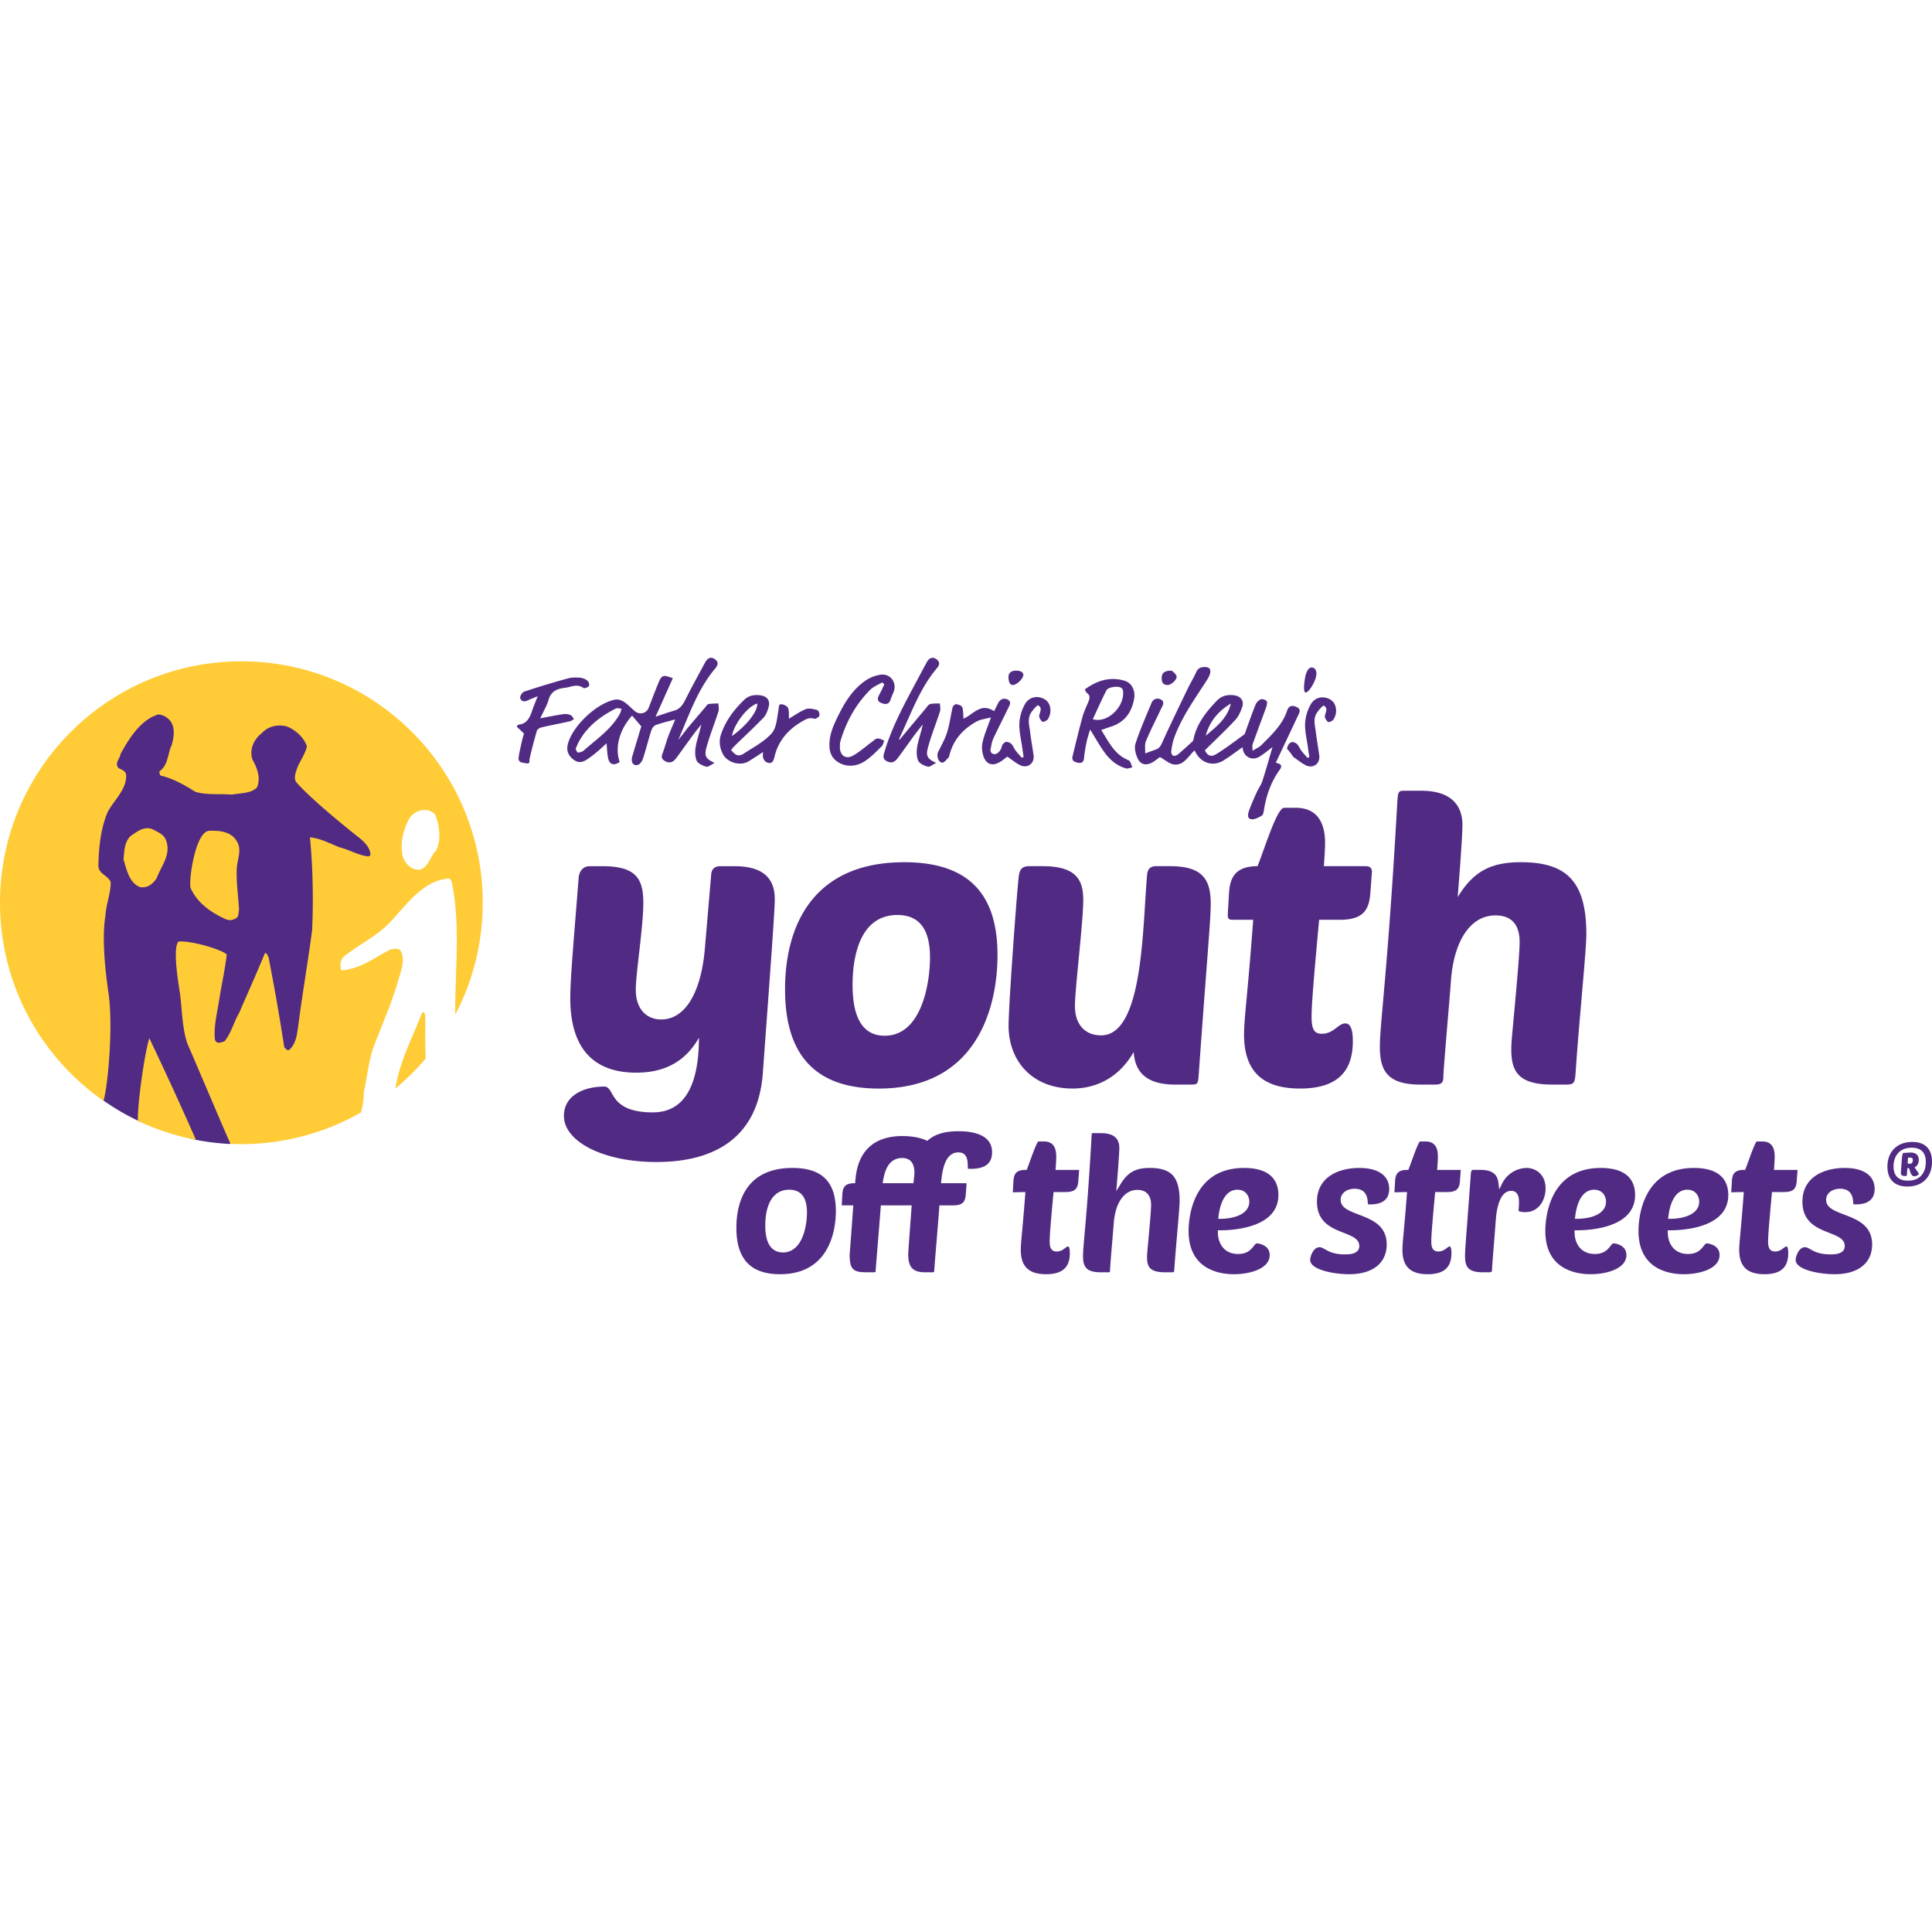 <svg viewBox="0 0 100 100" xmlns="http://www.w3.org/2000/svg" fill-rule="evenodd" clip-rule="evenodd" stroke-linejoin="round" stroke-miterlimit="1.414"><path d="M52.964 61.7l-.536.015a.229.229 0 0 1-.003-.048l.029-.51c.02-.317.081-.603.618-.603h.071l.025-.066c.046-.115.097-.259.152-.411.119-.328.338-.938.424-.995h.29c.429 0 .637.255.637.778 0 .129-.009.33-.029.583l-.008.111h1.162c.057 0 .057.008.058.029l-.04.541c-.028.373-.141.576-.659.576h-.624l-.04.44c-.083.907-.159 1.762-.159 2.104 0 .277.043.532.362.532.205 0 .338-.101.435-.175.063-.046.111-.085.156-.085.054 0 .089.137.089.348 0 .742-.391 1.089-1.229 1.089-.894 0-1.309-.4-1.309-1.259 0-.206.023-.46.066-.92.039-.441.095-1.045.164-1.964l.008-.11h-.11zm19.753 0l-.535.015a.19.19 0 0 1-.004-.048l.03-.51c.019-.317.081-.603.617-.603h.071l.025-.066c.046-.115.097-.259.153-.411.118-.328.337-.938.422-.995h.291c.429 0 .638.255.638.778 0 .129-.01.33-.03.583l-.008.111h1.162c.057 0 .057.008.057.029l-.039.541c-.028.373-.141.576-.659.576h-.624l-.04.44c-.082.907-.16 1.762-.16 2.104 0 .277.045.532.364.532.204 0 .337-.101.434-.175.063-.046.112-.085.156-.085.054 0 .089.137.089.348 0 .742-.392 1.089-1.23 1.089-.893 0-1.308-.4-1.308-1.259 0-.206.023-.46.066-.92.039-.441.096-1.045.165-1.964l.007-.11h-.11zm17.432 0l-.536.015a.288.288 0 0 1-.002-.048l.03-.51c.018-.317.08-.603.617-.603h.07l.025-.066c.046-.115.097-.259.154-.411.117-.328.337-.938.422-.995h.29c.43 0 .638.255.638.778 0 .129-.009.33-.029.583l-.009.111h1.163c.056 0 .056.008.057.029l-.04.541c-.028.373-.141.576-.658.576h-.624l-.04.44c-.082.907-.16 1.762-.16 2.104 0 .277.044.532.364.532.204 0 .337-.101.434-.175.062-.046.111-.085.155-.085.054 0 .089.137.089.348 0 .742-.391 1.089-1.229 1.089-.893 0-1.309-.4-1.309-1.259 0-.206.024-.46.066-.92.04-.441.095-1.045.164-1.964l.008-.11h-.11zm-49.775 4.253c2.682 0 2.89-2.496 2.89-3.26 0-1.527-.715-2.24-2.249-2.24-2.523 0-2.9 1.943-2.9 3.101 0 1.615.738 2.399 2.259 2.399zm54.588 0c1.214 0 1.939-.575 1.939-1.54 0-.994-.775-1.29-1.46-1.552-.494-.189-.921-.351-.921-.759 0-.332.304-.573.722-.573.652 0 .673.539.683.769 0 .026.003.034.003.034s.028.008.134.008c.443 0 .969-.138.969-.799 0-.691-.564-1.088-1.548-1.088-1.059 0-2.19.46-2.19 1.749 0 1.066.768 1.368 1.387 1.61.431.169.804.316.804.681 0 .433-.538.433-.743.433-.574 0-.84-.152-1.035-.264-.109-.061-.186-.106-.285-.106-.311 0-.478.468-.478.659 0 .503 1.205.738 2.019.738zm-25.127 0c1.214 0 1.94-.575 1.94-1.54 0-.994-.776-1.29-1.46-1.552-.495-.189-.923-.351-.923-.759 0-.332.304-.573.724-.573.65 0 .672.539.683.769a.34.34 0 0 0 .001.034c.006 0 .029.008.135.008.443 0 .97-.138.97-.799 0-.691-.566-1.088-1.55-1.088-1.059 0-2.19.46-2.19 1.749 0 1.066.77 1.368 1.387 1.61.432.169.805.316.805.681 0 .433-.539.433-.742.433-.574 0-.841-.152-1.037-.264-.108-.061-.186-.106-.284-.106-.311 0-.479.468-.479.659 0 .503 1.205.738 2.02.738zm-6.798-2.272v.103c0 .517.276 1.122 1.053 1.122.479 0 .671-.244.799-.405.074-.095.117-.145.173-.145.006 0 .658.046.658.608 0 .679-.964.989-1.859.989-.704 0-2.34-.219-2.34-2.239 0-.545.138-3.261 2.87-3.261 1.47 0 1.779.761 1.779 1.399 0 1.697-2.319 1.829-3.03 1.829h-.103zm18.566 0c.711 0 3.03-.132 3.03-1.829 0-.638-.309-1.399-1.778-1.399-2.732 0-2.87 2.716-2.87 3.261 0 2.02 1.635 2.239 2.339 2.239.896 0 1.859-.31 1.859-.989 0-.562-.652-.608-.658-.608-.057 0-.098.05-.174.145-.127.161-.32.405-.797.405-.778 0-1.054-.605-1.054-1.122v-.103h.103zm4.721 0v.103c0 .517.275 1.122 1.053 1.122.479 0 .67-.244.798-.405.074-.095.117-.145.173-.145.006 0 .658.046.658.608 0 .679-.964.989-1.86.989-.703 0-2.338-.219-2.338-2.239 0-.545.138-3.261 2.869-3.261 1.47 0 1.779.761 1.779 1.399 0 1.697-2.318 1.829-3.03 1.829h-.102zm-28.988 2.172h-.36c-.772 0-.919-.299-.919-.848 0-.226.03-.559.079-1.113.08-.9.213-2.407.362-5.047.003-.047.01-.174.014-.189.011-.004.053-.004.094-.004h.389c.624 0 .94.255.94.758 0 .21-.039.803-.121 1.812l-.035.431.225-.369c.368-.605.775-.831 1.503-.831 1.13 0 1.55.463 1.55 1.709 0 .225-.057.877-.122 1.631-.052.607-.112 1.297-.148 1.845-.005.055-.012.183-.03.203-.017.012-.108.012-.137.012h-.321c-.781 0-.928-.273-.928-.779 0-.126.009-.244.019-.35l.037-.403c.075-.822.153-1.672.153-1.959 0-.497-.253-.773-.712-.773-.679 0-1.148.67-1.223 1.747-.016.214-.049.6-.082 1.002-.054.64-.109 1.303-.109 1.416 0 .099 0 .099-.118.099zm19.773 0h-.36c-.772 0-.919-.298-.919-.849 0-.241.033-.663.103-1.588.048-.627.113-1.482.198-2.67.005-.117.048-.193.107-.193h.391c.751 0 .891.359.929.671l.041.337.152-.304a1.45 1.45 0 0 1 1.26-.804c.476 0 .988.332.988 1.059 0 .61-.361 1.228-1.048 1.228a.972.972 0 0 1-.348-.052c0-.074.006-.142.01-.21.004-.079.011-.155.011-.237 0-.148 0-.602-.404-.602-.314 0-.711.27-.802 1.557-.024.34-.059.782-.093 1.203-.052.651-.098 1.214-.098 1.356 0 .097-.113.098-.118.098zm-31.902 0h-.36c-.662 0-.869-.127-.869-.91 0 0 .1-1.312.18-2.444l.009-.109-.599-.002.03-.54c.019-.321.076-.587.572-.604l.098-.003v-.099c0-.027 0-.065.011-.101.16-1.852 1.404-2.239 2.419-2.239.486 0 .904.074 1.241.221l.058.026.049-.041c.36-.306.869-.456 1.555-.456.798 0 1.749.189 1.749 1.088 0 .578-.359.859-1.099.859a.865.865 0 0 1-.155-.009c-.001 0-.003-.008-.003-.029 0-.362 0-.813-.492-.813-.658 0-.819.846-.882 1.483l-.012.113h1.265c.057 0 .057.008.058.03l-.04.54c-.03.382-.14.576-.66.576h-.704l-.008.094c-.048.63-.118 1.497-.175 2.18a53.61 53.61 0 0 0-.085 1.084c-.007.105-.007.105-.118.105h-.36c-.626 0-.869-.257-.869-.919 0-.136.062-.964.126-1.84l.051-.704h-1.595l-.007.094c-.047.615-.115 1.455-.171 2.131-.065.803-.09 1.11-.089 1.133-.007.105-.007.105-.119.105zm-4.362-4.274c.612 0 .923.395.923 1.173 0 .771-.263 2.074-1.243 2.074-.418 0-.914-.24-.914-1.383 0-1.183.45-1.864 1.234-1.864zm40.686 1.391c.11-.897.461-1.391.982-1.391.422 0 .614.323.614.623 0 .533-.573.872-1.492.884h-.118l.014-.116zm4.824 0c.11-.897.459-1.391.982-1.391.421 0 .613.323.613.623 0 .533-.573.872-1.492.884h-.119l.016-.116zm-23.287 0c.11-.897.46-1.391.982-1.391.422 0 .613.323.613.623 0 .533-.572.872-1.492.884h-.117l.014-.116zM100 60.133c0 .733-.443 1.282-1.27 1.282-.723 0-1.038-.424-1.038-1.03 0-.73.461-1.278 1.284-1.278.724 0 1.024.423 1.024 1.026zm-52.719 1.111l.05-.503c0-.198 0-.802-.633-.802-.714 0-.908.677-.992 1.186l-.019.119h1.594zm52.399-1.098c0-.506-.261-.74-.732-.74-.667 0-.938.471-.938.97 0 .505.282.735.751.735.664 0 .919-.463.919-.965zm-1.013.723h-.082c-.129 0-.197-.052-.197-.149 0-.064.017-.268.033-.486.035-.496.059-.559.107-.559.116 0 .269-.02.36-.02.291 0 .427.152.427.377 0 .173-.067.319-.218.391l.141.202c.055.077.08.114.08.136 0 .028-.105.123-.235.123-.142 0-.212-.19-.26-.41a.393.393 0 0 1-.099-.014c-.022.329-.017.409-.057.409zm.089-.942c0 .079-.01.174-.016.294a.408.408 0 0 0 .1.016c.143 0 .168-.114.168-.183 0-.095-.041-.136-.152-.136a.692.692 0 0 0-.1.009zm-65.848-8.702c0 1.028.576 1.542 1.315 1.542 1.275 0 2.076-1.459 2.261-3.679l.329-3.845c.021-.287.226-.409.452-.409h.741c1.129 0 2.096.348 2.096 1.705 0 .555-.165 2.816-.618 9.002-.267 3.639-2.877 4.605-5.507 4.605-2.775 0-4.789-1.069-4.789-2.385 0-1.047 1.006-1.52 2.095-1.52.556 0 .186 1.336 2.509 1.336 2.055 0 2.384-2.22 2.384-3.865-.864 1.541-2.22 1.809-3.247 1.809-2.015 0-3.412-1.048-3.412-3.864 0-1.068.226-3.536.431-6.186.02-.392.246-.637.576-.637h.657c1.748 0 2.117.656 2.117 1.89 0 1.254-.39 3.659-.39 4.501zm-12.984-4.994l-2.701 2.946-2.005 6.22-3.307 3.815a12.445 12.445 0 0 1-1.792-.218c-.505-.098-2.496-.755-2.98-.987-.627-.3-1.225-.651-1.789-1.048L1.223 46.517c0-6.899 8.186-11.579 11.507-11.539 6.736.082 7.194 11.253 7.194 11.253zm20.71 4.974c0-3.31 1.46-6.577 6.167-6.577 3.453 0 4.83 1.767 4.83 4.809 0 2.59-.987 6.907-6.146 6.907-3.761 0-4.851-2.282-4.851-5.139zm27.643-3.597c-.185 2.056-.39 4.233-.39 5.015 0 .699.163.884.534.884.616 0 .843-.535 1.212-.535.186 0 .39.145.39.925 0 1.501-.739 2.446-2.733 2.446-1.972 0-2.898-.924-2.898-2.795 0-.842.186-2.056.473-5.94h-1.091c-.204 0-.225-.102-.225-.287l.062-1.048c.041-.7.204-1.44 1.48-1.44.391-.987 1.007-3.022 1.377-3.022h.596c1.151 0 1.521.823 1.521 1.809 0 .267-.022.679-.063 1.213h2.159c.206 0 .33.082.33.287l-.082 1.111c-.063.822-.329 1.377-1.564 1.377h-1.088zm-6.659 8.53h-.801c-1.644 0-2.077-.802-2.138-1.687-.821 1.44-2.076 1.892-3.165 1.892-2.096 0-3.31-1.438-3.31-3.248 0-1.068.412-6.68.515-7.625.041-.493.184-.637.575-.637h.658c1.706 0 2.117.658 2.117 1.748 0 1.13-.431 4.624-.431 5.487 0 .946.512 1.522 1.356 1.522 2.221 0 2.138-5.777 2.384-8.346.021-.226.144-.411.452-.411h.74c1.687 0 2.097.698 2.097 1.952 0 .843-.186 2.714-.616 8.757-.042.575-.042.596-.433.596zm12.64 0h-.741c-1.686 0-2.096-.699-2.096-1.952 0-1.234.41-3.885.903-12.662.021-.329.041-.472.104-.535.061-.061.143-.061.329-.061h.8c1.645 0 2.138.843 2.138 1.768 0 .492-.101 1.932-.246 3.74.823-1.357 1.747-1.808 3.268-1.808 2.302 0 3.392.924 3.392 3.72 0 .863-.392 4.666-.554 7.153-.043.596-.084.637-.557.637h-.656c-1.728 0-2.118-.658-2.118-1.809 0-.267.02-.514.041-.74.165-1.808.39-4.152.39-4.83 0-.719-.267-1.377-1.254-1.377-1.315 0-2.157 1.357-2.301 3.391-.083 1.13-.391 4.584-.391 4.954 0 .328-.103.411-.451.411zm-30.129-5.159c0 1.809.596 2.631 1.664 2.631 1.932 0 2.344-2.775 2.344-4.049 0-1.357-.474-2.2-1.686-2.2-2.076 0-2.322 2.447-2.322 3.618zm22.999-14.376c-.202-.098-.409-.112-.507.179-.246.741-.805 1.255-1.335 1.786-.113.113-.274.178-.454.292 0-.162-.024-.26.005-.339.216-.608.446-1.211.665-1.818.045-.127.102-.276.071-.393-.017-.067-.222-.144-.309-.116a.522.522 0 0 0-.274.273c-.183.45-.341.91-.51 1.366-.024.065-.036.153-.085.188-.475.344-.94.704-1.44 1.01-.288.176-.468.07-.589-.197.553-.546 1.084-1.044 1.578-1.576.17-.185.282-.447.36-.691.091-.293-.084-.52-.385-.572-.35-.059-.676.005-.928.266-.553.573-1.046 1.189-1.216 1.998-.008.037-.015.083-.041.107-.253.232-.506.466-.769.685-.06.051-.179.091-.241.065-.056-.026-.113-.149-.103-.22.033-.237.072-.48.154-.704.389-1.08 1.06-2.002 1.673-2.957.076-.117.152-.244.184-.377.038-.156.014-.312-.205-.329-.228-.015-.411.025-.517.27-.125.288-.294.555-.43.836-.439.912-.881 1.822-1.299 2.743-.078.17-.135.328-.316.4-.195.077-.394.146-.591.219.009-.215-.038-.451.039-.636.235-.568.523-1.115.783-1.672.072-.157.22-.353-.004-.478-.181-.101-.397-.046-.487.168-.292.699-.597 1.397-.834 2.116-.072.218.008.527.108.752.149.333.442.395.766.215.163-.092.309-.218.391-.277.266.146.487.354.731.384.511.061.731-.424 1.06-.725.031.055.052.088.071.123.305.551.904.723 1.44.389.336-.21.653-.453.98-.683.016.492.483.743.896.478.215-.136.411-.301.65-.48-.181.618-.34 1.192-.525 1.758-.064.2-.199.375-.286.568-.145.322-.293.646-.408.98-.051.148-.107.397.126.427.17.021.373-.087.534-.183.075-.044.102-.195.119-.303.119-.751.364-1.452.813-2.073.122-.173.127-.298-.202-.366l1.137-2.411c.08-.167.194-.352-.044-.465zm-8.921-1.368c-.757-.224-1.427-.012-2.057.447.041.077.055.148.099.177.208.144.152.312.071.498-.111.26-.229.521-.302.791-.181.663-.34 1.333-.503 2-.059.241.123.302.294.333.171.029.283-.031.301-.241a6.81 6.81 0 0 1 .133-.839c.04-.197.107-.387.18-.643.27.435.476.806.721 1.151.285.404.651.726 1.14.864.097.026.219-.036.33-.055-.064-.127-.098-.328-.196-.366-.729-.288-1.023-.944-1.417-1.568.211-.073.373-.131.536-.184.689-.23 1.041-.743 1.165-1.427.079-.436-.127-.829-.495-.938zm-21.538 1.209c-.065.012-.116.107-.169.169-.297.347-.593.695-.888 1.044-.091.108-.174.224-.262.335-.081.104-.164.205-.245.308.559-1.274.993-2.604 1.904-3.686.135-.16.217-.338-.007-.494-.2-.14-.374-.076-.51.177-.334.624-.679 1.244-.997 1.878-.14.278-.28.52-.605.61-.296.082-.584.189-.958.311l.892-1.988c-.484-.197-.574-.168-.732.213-.179.43-.344.866-.511 1.3-.119.312-.477.4-.735.178-.182-.16-.351-.338-.55-.471-.117-.079-.288-.139-.421-.119-.946.139-2.254 1.37-2.484 2.31-.078.318.001.553.263.773.27.228.498.169.742.01a5.56 5.56 0 0 0 .529-.404c.16-.132.309-.277.47-.424.028.283.031.528.08.764.073.342.29.407.6.204-.262-.757-.014-1.674.642-2.403l.476.558c-.14.467-.31 1.018-.471 1.572-.082.288.07.502.308.416.113-.04.213-.203.254-.332.154-.471.272-.955.422-1.426.036-.113.125-.257.225-.294.318-.119.652-.193 1.019-.295-.135.326-.264.608-.371.9-.108.293-.185.6-.297.892-.07.186-.007.282.148.368.251.14.43.032.576-.163.284-.383.557-.774.84-1.157.145-.196.3-.386.45-.577-.079.393-.215.754-.283 1.127-.044.24-.048.524.044.739.065.153.31.264.496.316.103.029.251-.104.436-.192-.438-.207-.544-.343-.43-.774.172-.641.427-1.259.628-1.893.041-.124.001-.275-.002-.414-.172.008-.348.002-.516.034zm11.357 2.27c.17-.64.425-1.258.627-1.89.04-.125.001-.275-.003-.414-.171.009-.351-.008-.513.036-.092.026-.16.149-.232.234-.449.535-.897 1.072-1.356 1.621-.002-.039-.01-.062-.003-.077.6-1.247 1.044-2.576 1.961-3.654.124-.146.155-.313-.033-.446-.191-.136-.375-.083-.496.139-.128.231-.252.463-.375.696-.698 1.313-1.436 2.607-1.851 4.051-.061.212-.006.315.179.405.235.112.396.007.525-.162.294-.388.57-.788.859-1.181.143-.194.296-.381.445-.57-.079.396-.216.756-.283 1.132-.043.239-.046.523.048.738.065.151.311.26.498.311.102.027.247-.106.432-.194-.437-.204-.545-.343-.429-.775zm20.879-2.472c-.349-.246-.834-.185-1.058.21a2.264 2.264 0 0 0-.296.99c-.015.429.096.861.154 1.292.02.151.044.302.066.453l-.092.041c-.106-.121-.22-.238-.317-.367-.086-.113-.133-.258-.232-.353-.067-.066-.205-.115-.288-.091-.083.025-.179.142-.196.232-.006.033-.024.065-.037.097.12.135.23.278.329.43.225.152.425.323.656.437.381.186.748-.094.691-.513-.052-.391-.127-.779-.172-1.17-.04-.347-.165-.708.049-1.036.097-.147.314-.393.357-.371.23.124.1.328.057.525-.022.095.076.243.161.322.033.029.223-.044.274-.117.235-.339.175-.812-.106-1.011zm-14.786-.016c-.349-.246-.835-.186-1.061.21a2.263 2.263 0 0 0-.296.993c-.017.429.096.864.153 1.296.021.152.044.302.066.454-.029.014-.061.027-.09.042-.108-.122-.222-.239-.32-.369-.085-.113-.133-.258-.232-.354-.067-.066-.206-.115-.288-.091-.084.025-.18.142-.198.232-.042.216-.259.449-.435.387-.235-.084-.128-.289-.106-.443.023-.149.072-.298.138-.434.233-.492.484-.976.719-1.469.074-.155.217-.357-.015-.472-.199-.1-.396-.02-.501.204-.064.136-.133.267-.199.398-.7-.47-1.097.195-1.585.387-.017-.202-.002-.408-.061-.59-.026-.082-.197-.141-.31-.159-.055-.01-.171.085-.187.151-.105.437-.158.889-.292 1.317-.109.352-.306.677-.462 1.015-.094.202.016.534.216.543.104.006.221-.166.323-.266.032-.031.037-.092.051-.142.212-.794.718-1.353 1.426-1.732.194-.104.434-.123.718-.2-.179.518-.352.901-.437 1.304-.052.24-.021.529.07.759.153.383.467.457.821.251.147-.088.28-.2.395-.285.228.155.432.329.664.443.382.187.751-.094.693-.513-.052-.393-.127-.781-.173-1.174-.039-.348-.164-.709.05-1.038.098-.149.316-.396.358-.373.231.124.102.328.058.526-.022.095.076.245.162.323.031.03.223-.044.273-.117.237-.34.175-.816-.106-1.014zm-8.706 1.999c-.105.012-.202.118-.298.188-.326.238-.629.516-.98.705-.367.199-.666-.029-.662-.447.001-.102-.003-.208.026-.303.3-1.018.8-1.926 1.555-2.675.167-.165.408-.253.617-.375l.1.112c-.082.169-.159.342-.25.507-.1.181-.15.351.091.447.205.082.401.096.487-.178.039-.126.093-.246.145-.367.208-.489-.147-.997-.679-.915a1.925 1.925 0 0 0-.797.324c-.594.418-.985 1.011-1.31 1.652-.303.599-.603 1.206-.51 1.903.026.19.139.409.282.534.443.388 1.079.392 1.602.017.294-.212.552-.476.811-.731.07-.069.084-.194.124-.293-.118-.04-.242-.118-.354-.105zm-3.107-1.47c-.191-.055-.425-.116-.596-.05-.314.121-.594.33-.875.494-.01-.184.018-.384-.045-.551-.036-.098-.216-.188-.338-.195-.167-.011-.132.141-.156.277-.078.425-.1.942-.358 1.231-.393.441-.962.725-1.466 1.062-.085.057-.228.092-.316.062-.12-.043-.224-.15-.306-.253-.014-.018.105-.157.175-.227.499-.486 1.013-.96 1.496-1.462.133-.138.205-.35.26-.542.096-.329-.068-.558-.403-.609-.316-.047-.619 0-.851.224-.531.512-.973 1.087-1.21 1.8-.115.349-.066.685.092 1.001.229.456.899.649 1.333.391.251-.149.493-.315.74-.474.005.007.017.017.016.023-.052.253.043.48.277.531.245.053.285-.217.331-.391.214-.805.724-1.365 1.431-1.768.185-.105.361-.206.597-.128.073.024.245-.074.276-.153.031-.078-.041-.276-.104-.293zm-12.594.462c-.06-.072-.107-.178-.183-.207a.753.753 0 0 0-.373-.046c-.373.055-.743.132-1.192.215.169-.367.344-.648.43-.954.125-.447.445-.579.838-.623.319-.036.638-.234.967.009.049.036.222-.03.284-.098.037-.041-.001-.214-.059-.264a.72.72 0 0 0-.372-.169c-.219-.019-.454-.023-.664.036-.759.208-1.514.437-2.261.684-.098.032-.219.23-.201.327.032.158.191.218.367.136.16-.075.324-.137.537-.226-.108.281-.204.5-.279.727-.126.373-.273.715-.739.747-.012.002-.021.033-.065.102l.374.352c-.027.095-.067.219-.095.348-.066.295-.141.589-.182.889-.039.293.226.268.396.306.22.048.147-.132.175-.252.112-.481.235-.959.375-1.432.023-.078.154-.155.248-.177.482-.113.971-.203 1.456-.311.077-.017.145-.078.218-.119zm2.373-.274c-.447.813-1.213 1.317-1.883 1.913-.072.065-.196.091-.297.096-.034 0-.074-.12-.114-.191.072-.155.127-.297.201-.426.438-.767 1.112-1.272 1.882-1.661.077-.039.198.003.299.008-.029.087-.044.182-.088.261zm7.113-.526c.013.414-.532 1.118-1.316 1.683.123-.657.84-1.562 1.316-1.683zm24.511-.001c-.176.759-.751 1.202-1.301 1.663.197-.737.652-1.277 1.301-1.663zm-7.145.809c.238-.511.456-1.006.702-1.488.092-.184.617-.251.778-.128a.209.209 0 0 1 .079.121c.128.803-.787 1.738-1.559 1.495zm10.99-2.162c.063-.33.195-.545.378-.512.142.026.275.195.165.548-.098.317-.307.634-.459.728-.17.105-.174-.268-.084-.764zm-7.13.394c.194.006.527-.298.472-.466-.043-.13-.193-.226-.242-.277-.37-.008-.518.106-.526.37-.006.207.056.364.296.373zm-7.923-.017c.187-.067.396-.261.455-.445.066-.204-.159-.284-.362-.284-.263 0-.39.13-.396.318-.002.281.094.485.303.411z" fill="#512b83"/><path d="M12.494 34.23C5.593 34.23 0 39.825 0 46.724c0 4.247 2.119 7.998 5.357 10.255.232-.765.523-3.996.242-5.681-.053-.427-.371-2.503-.144-3.892.03-.591.289-1.183.273-1.766-.182-.357-.636-.411-.636-.842.015-.904.121-1.911.47-2.745.333-.653 1.031-1.207.962-1.981-.045-.181-.242-.242-.378-.31-.244-.244.06-.485.09-.728.425-.781 1.039-1.79 1.964-2.055.19.015.349.09.494.212.409.341.318.925.197 1.365-.22.455-.182 1.061-.637 1.364-.015.092.022.152.053.222.637.143 1.236.485 1.805.841.576.182 1.282.091 1.895.145.441-.084.957-.047 1.291-.365.219-.5 0-1.038-.236-1.457-.159-.523.068-1.03.493-1.364.341-.357.796-.455 1.274-.349.441.167.911.576 1.055 1.038-.091.418-.364.76-.509 1.146-.068.213-.19.501-.037.712.956 1.086 3.344 2.944 3.344 2.944.258.235.485.485.492.819-.037.044-.075.075-.127.075-.547-.075-.949-.34-1.472-.47-.5-.197-.995-.47-1.532-.515.152 1.532.182 3.284.113 4.793-.219 1.691-.515 3.345-.728 5.036-.068.425-.113.858-.455 1.167-.113.069-.181-.067-.258-.129a118.484 118.484 0 0 0-.819-4.679c-.061-.06-.061-.204-.182-.197-.424 1.032-.895 2.078-1.342 3.11-.281.477-.394 1.016-.751 1.456-.167.045-.388.167-.493-.068-.083-.676.114-1.388.22-2.094.121-.774.296-1.547.387-2.313-.038-.19-1.714-.743-2.495-.69-.334.349.031 2.366.091 2.798.098.827.106 1.738.379 2.518.095.183 1.803 4.23 2.221 5.156a12.428 12.428 0 0 0 6.763-1.633c.072-.33.139-.609.131-.974.145-.743.259-1.548.441-2.222.44-1.176.955-2.306 1.312-3.512.137-.523.447-1.153.144-1.676-.167-.129-.319-.068-.493-.053-.75.372-1.426.909-2.275 1.054-.099-.007-.228.099-.311-.023-.031-.228-.038-.47.152-.652.796-.645 1.667-1.016 2.397-1.782.849-.903 1.728-2.191 3.063-2.26.084.052.129.159.144.258.433 2.237.159 4.436.159 6.787.044-.079.086-.159.129-.239a12.36 12.36 0 0 0 1.209-4.048v-.002c.031-.254.053-.51.069-.768v-.003c.006-.102.011-.206.015-.31.004-.108.004-.216.006-.325l.001-.099c0-6.899-5.593-12.494-12.493-12.494zM7.73 53.739c-.228.685-.616 3.323-.593 4.275a12.35 12.35 0 0 0 2.987.978l.003-.027a191.13 191.13 0 0 0-2.397-5.226zm14.122-1.326c-.509 1.289-1.161 2.518-1.388 3.927h.005a12.66 12.66 0 0 0 1.565-1.55c-.03-.686-.015-1.489-.023-2.165-.022-.083 0-.28-.159-.212zm-10.14-4.824c.205.076.379.023.547-.091.113-.107.076-.289.113-.402-.037-.736-.159-1.479-.113-2.208.045-.454.272-.947-.016-1.365-.303-.492-.88-.537-1.404-.522-.689.007-1.053 2.343-.985 2.926.326.806 1.115 1.335 1.858 1.662zm-3.837-4.68c-.464-.144-.782.145-1.116.365-.325.318-.325.774-.364 1.221.168.515.273 1.175.843 1.418.386.076.674-.16.871-.456.228-.636.782-1.236.471-2.002-.137-.303-.455-.401-.705-.546zm14.705 1.108c-.364.348-.478 1.183-1.145.963-.342-.122-.607-.501-.622-.872-.084-.63.106-1.236.38-1.76.25-.342.636-.501 1.039-.387.114.069.265.114.311.258.219.568.287 1.236.037 1.798z" fill="#ffcc38"/></svg>